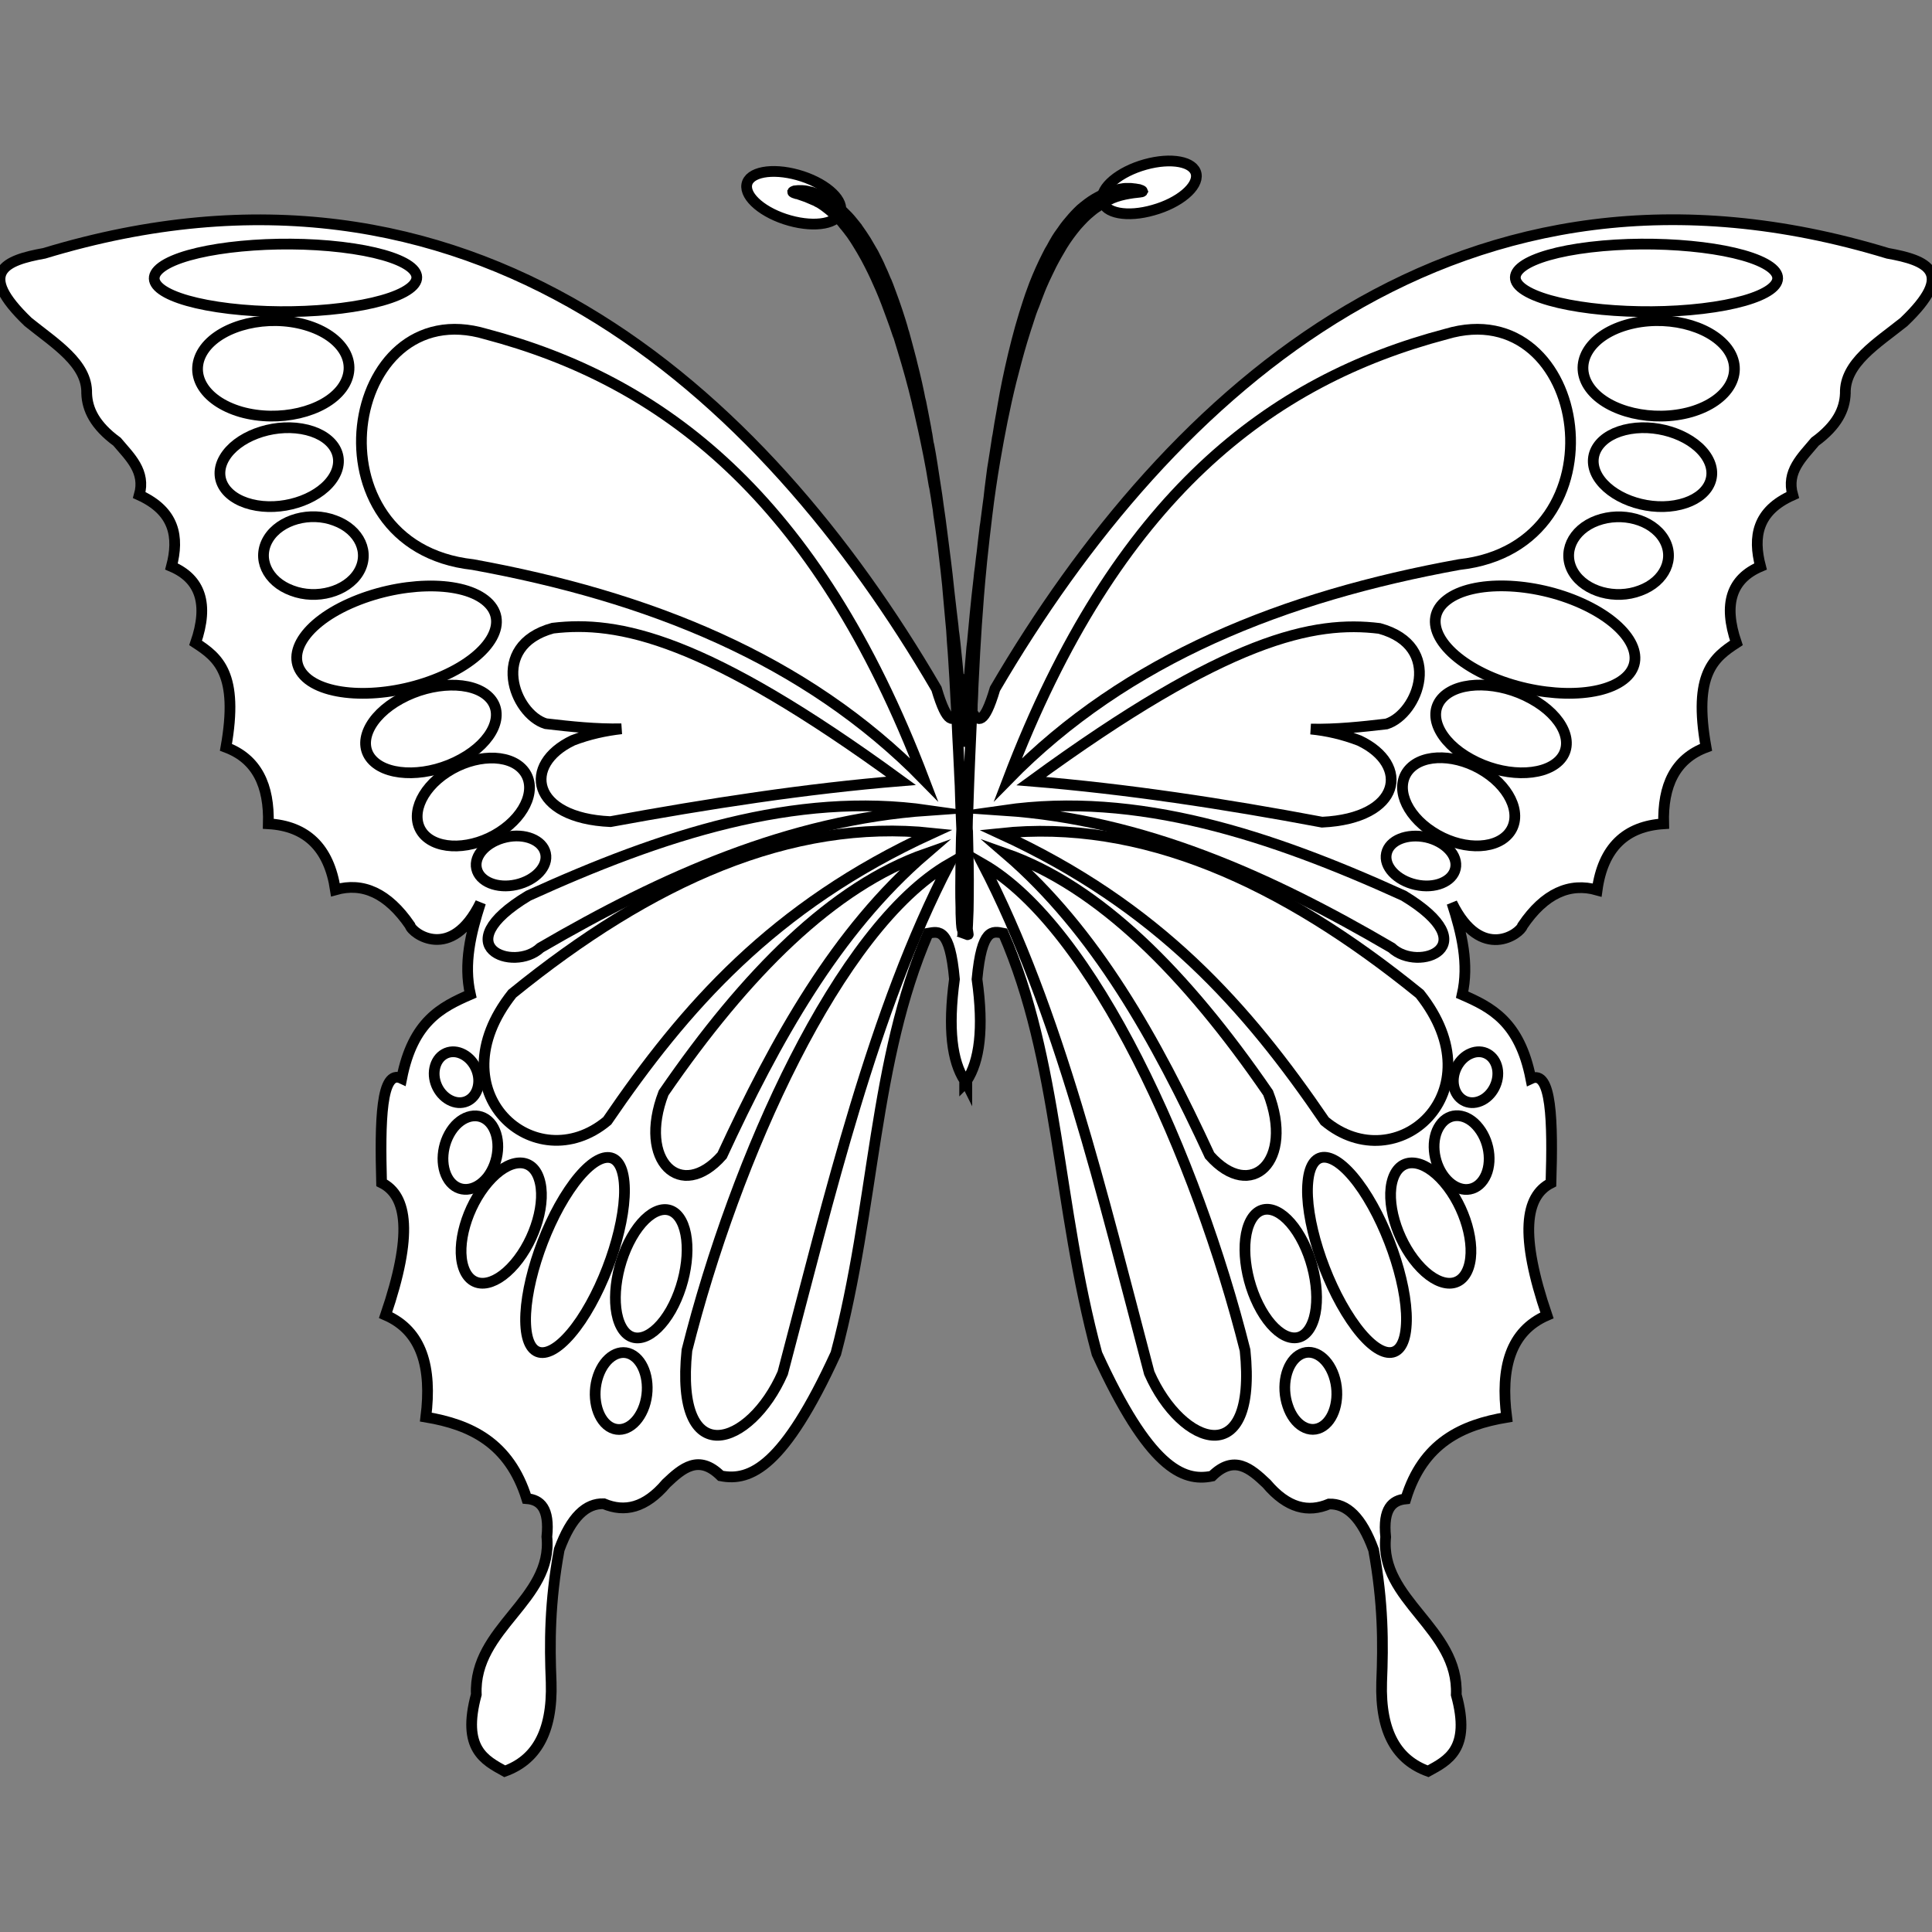 <?xml version="1.0" encoding="utf-8"?>
<!-- Generator: Adobe Illustrator 18.1.1, SVG Export Plug-In . SVG Version: 6.00 Build 0)  -->
<svg version="1.1" id="Layer_1" xmlns="http://www.w3.org/2000/svg" xmlns:xlink="http://www.w3.org/1999/xlink" x="0px" y="0px"
	 viewBox="-39 281 720 720" enable-background="new -39 281 720 720" xml:space="preserve">
<rect x="-39" y="281" width="720" height="720" fill="#808080" stroke="none"/>
<g transform="scale(1 -1)">
	<g transform="translate(0 -720)">
		<g>
			<path fill="#FFFFFF" stroke="#000000" stroke-width="4" stroke-miterlimit="10" d="M138.5-192.5c-1.1,24.9,28.7,35.2,26.3,58.8
				c1.1,10.7-2.5,13.8-7.5,14.2c-6.5,20.8-20.9,27.6-37.6,30.4c2.3,18.4-1.4,32.1-15,38c10.2,29.9,8.2,44.5-1.5,49.3
				c-0.6,22.9-0.3,42.6,7.5,38.9c4.2,21.3,14.8,26.6,25.6,31.3c-2.6,11.4,0.1,22.8,3.8,34.2c-10.9-22.3-25.6-11.4-26.3-8.5
				c-8.3,12.1-17.6,16.2-27.8,13.3C83.6,123.2,75.1,131.2,61,132c0.4,14.3-4.3,24.2-15.8,28.5c4.9,27.5-3,33.5-11.3,38.9
				c5,14.5,1.8,23.9-9,28.5c2.9,11,1.2,20.6-12,26.6c2.5,8.8-3.5,14.2-8.3,19.9c-8.2,6-11.1,12-11.3,18
				c0.3,11.2-11.9,18.6-21.8,26.6c-19.5,18.7-8.5,23,6,25.6c158.5,48.1,267.4-50.7,332.5-162.3c4.1-13.8,6.4-12.1,8.5-8.8l0,0.1
				l-0.2,12.5c1-0.1,1.9-0.3,2.6-0.7c0.8,0.4,1.7,0.6,2.6,0.7l-0.2-12.5l0-0.1c2.1-3.3,4.4-5,8.5,8.8
				C397.1,293.9,506,392.8,664.5,344.6c14.5-2.6,25.6-6.9,6-25.6c-10-8-22.1-15.3-21.8-26.6c-0.2-6-3.1-12-11.3-18
				c-4.8-5.8-10.8-11.1-8.3-19.9c-13.3-5.9-14.9-15.5-12-26.6c-10.8-4.6-14-13.9-9-28.5c-8.3-5.4-16.2-11.4-11.3-38.9
				c-11.5-4.3-16.2-14.2-15.8-28.5c-14.1-0.9-22.6-8.8-24.8-24.7c-10.2,2.9-19.6-1.2-27.8-13.3c-0.7-2.8-15.4-13.8-26.3,8.5
				c3.7-11.4,6.4-22.8,3.8-34.2c10.8-4.7,21.4-10,25.6-31.3c7.8,3.7,8.2-16,7.5-38.9c-9.7-4.9-11.7-19.4-1.5-49.3
				c-13.6-5.9-17.4-19.5-15-38c-16.7-2.8-31.2-9.5-37.6-30.4c-5-0.5-8.6-3.5-7.5-14.2c-2.4-23.6,27.4-34,26.3-58.8
				c5.6-20.3-3.2-24.5-10.5-28.5c-11.3,4.1-17.9,14.1-17.3,33.2c0.6,14.4,0.6,29.6-3,49.3c-4.5,12.3-10.1,17.3-16.6,17.1
				c-7.8-3.3-15.5-1.6-23.3,7.6c-6,5.7-12.1,10.9-20.3,2.8c-11-2.3-23.6,3.4-42.9,45.6C354.8-9.9,355.7,43.5,334.9,91.2
				c-4,0.8-8,2.1-9.8-17.1c2.6-18.6,0.9-30.6-3.8-37.8l0-1.1c-0.1,0.2-0.2,0.3-0.4,0.5c-0.1-0.2-0.2-0.3-0.4-0.5l0,1.1
				c-4.7,7.2-6.3,19.2-3.8,37.8c-1.7,19.1-5.8,17.8-9.8,17.1C286.3,43.5,287.2-9.9,272.5-65.4c-19.3-42.1-31.8-47.8-42.9-45.6
				c-8.2,8.1-14.3,2.9-20.3-2.8c-7.8-9.2-15.5-10.9-23.3-7.6c-6.5,0.2-12.1-4.8-16.6-17.1c-3.6-19.7-3.6-34.9-3-49.4
				c0.6-19.1-6-29.1-17.3-33.2C141.7-217,133-212.8,138.5-192.5L138.5-192.5z M255.3,356.8c-9.7,2.7-16.8,8.7-16,13.4
				s9.3,6.3,19,3.6c9.7-2.7,16.8-8.7,16-13.4C273.5,355.7,265,354.1,255.3,356.8z M371.8,364.3c-0.8,4.7,6.3,10.7,16,13.4
				c9.7,2.7,18.2,1.1,19-3.6c0.8-4.7-6.3-10.7-16-13.4C381.1,357.9,372.6,359.5,371.8,364.3L371.8,364.3z"/>
			<path fill="#FFFFFF" stroke="#000000" stroke-width="4" stroke-miterlimit="10" d="M530.4,330.2c-11.5,6.3-1.1,13.8,23.3,16.7
				c24.4,2.9,53.6,0.1,65.1-6.2c11.5-6.3,1.1-13.8-23.3-16.7C571.1,321.1,541.9,323.9,530.4,330.2z"/>
			<path fill="#FFFFFF" stroke="#000000" stroke-width="4" stroke-miterlimit="10" d="M46.5,324c-24.4,2.9-34.9,10.3-23.3,16.7
				c11.5,6.3,40.7,9.1,65.1,6.2c24.4-2.9,34.9-10.3,23.3-16.7C100.1,323.9,70.9,321.1,46.5,324z"/>
			<path fill="#FFFFFF" stroke="#000000" stroke-width="4" stroke-miterlimit="10" d="M553.6,294.3c-6.6,8.9-0.6,19.5,13.5,23.6
				c14.1,4.1,30.9,0.1,37.6-8.8c6.6-8.9,0.6-19.5-13.5-23.6C577.1,281.5,560.2,285.4,553.6,294.3L553.6,294.3z"/>
			<path fill="#FFFFFF" stroke="#000000" stroke-width="4" stroke-miterlimit="10" d="M50.8,285.5c-14.1,4.1-20.1,14.6-13.5,23.6
				c6.6,8.9,23.5,12.9,37.6,8.8c14.1-4.1,20.1-14.6,13.5-23.6C81.8,285.4,64.9,281.5,50.8,285.5z"/>
			<path fill="#FFFFFF" stroke="#000000" stroke-width="4" stroke-miterlimit="10" d="M556.4,261.5c-4.6,7.9,0.8,15.8,12.1,17.7
				c11.3,1.9,24.2-3,28.8-10.9c4.6-7.9-0.8-15.8-12.1-17.7C574,248.7,561.1,253.6,556.4,261.5z"/>
			<path fill="#FFFFFF" stroke="#000000" stroke-width="4" stroke-miterlimit="10" d="M56.7,250.6c-11.3,1.9-16.7,9.8-12.1,17.7
				c4.6,7.9,17.5,12.8,28.8,10.9c11.3-1.9,16.7-9.8,12.1-17.7C80.9,253.6,68,248.7,56.7,250.6z"/>
			<path fill="#FFFFFF" stroke="#000000" stroke-width="4" stroke-miterlimit="10" d="M547.4,225.7c-4.4,7.2-0.5,15.9,8.8,19.3
				c9.3,3.4,20.4,0.4,24.8-6.8s0.5-15.9-8.8-19.3C563,215.4,551.8,218.5,547.4,225.7z"/>
			<path fill="#FFFFFF" stroke="#000000" stroke-width="4" stroke-miterlimit="10" d="M69.8,218.9c-9.3,3.4-13.2,12.1-8.8,19.3
				c4.4,7.2,15.6,10.3,24.8,6.8c9.3-3.4,13.2-12.1,8.8-19.3C90.2,218.5,79,215.4,69.8,218.9z"/>
			<path fill="#FFFFFF" stroke="#000000" stroke-width="4" stroke-miterlimit="10" d="M515.7,187.1c-18.2,8.2-25.1,20.9-15.5,28.3
				c9.6,7.5,32.2,6.9,50.3-1.3s25.1-20.9,15.5-28.3C556.4,178.4,533.9,179,515.7,187.1L515.7,187.1z"/>
			<path fill="#FFFFFF" stroke="#000000" stroke-width="4" stroke-miterlimit="10" d="M75.9,185.8c-9.6,7.5-2.7,20.2,15.5,28.3
				s40.7,8.8,50.3,1.3c9.6-7.5,2.7-20.2-15.5-28.3C108.1,179,85.5,178.4,75.9,185.8L75.9,185.8z"/>
			<path fill="#FFFFFF" stroke="#000000" stroke-width="4" stroke-miterlimit="10" d="M440.8,167.9c2.9-0.3,5.8-0.4,8.6-0.5
				C446.6,167.7,443.7,167.8,440.8,167.9z"/>
			<path fill="#FFFFFF" stroke="#000000" stroke-width="4" stroke-miterlimit="10" d="M201.2,167.9c-2.9-0.3-5.8-0.4-8.6-0.5
				C195.4,167.7,198.3,167.8,201.2,167.9z"/>
			<path fill="#FFFFFF" stroke="#000000" stroke-width="4" stroke-miterlimit="10" d="M509.1,156.1c-11.9,6.5-16.5,16.9-10.3,23.1
				c6.2,6.2,21,6,32.9-0.6c11.9-6.5,16.5-16.9,10.3-23.1C535.7,149.3,521,149.5,509.1,156.1L509.1,156.1z"/>
			<path fill="#FFFFFF" stroke="#000000" stroke-width="4" stroke-miterlimit="10" d="M100,155.5c-6.2,6.2-1.6,16.6,10.3,23.1
				c11.9,6.5,26.7,6.8,32.9,0.6c6.2-6.2,1.6-16.6-10.3-23.1C121,149.5,106.2,149.3,100,155.5L100,155.5z"/>
			<path fill="#FFFFFF" stroke="#000000" stroke-width="4" stroke-miterlimit="10" d="M499.9,314.5c53.2,15.9,68.1-78.9,4.9-85.9
				c-64.9-11.8-123.8-34.8-168.2-80.2C377,254.5,434.7,297.3,499.9,314.5L499.9,314.5z"/>
			<path fill="#FFFFFF" stroke="#000000" stroke-width="4" stroke-miterlimit="10" d="M137.2,228.6c-63.2,7-48.3,101.8,4.9,85.9
				c65.1-17.2,122.9-60,163.3-166.1C261,193.8,202.1,216.8,137.2,228.6L137.2,228.6z"/>
			<path fill="#FFFFFF" stroke="#000000" stroke-width="4" stroke-miterlimit="10" d="M345.3,147.9c73.2,53.5,105.5,59.9,129.8,56.9
				c24.1-6.6,14.4-31.9,2.6-35.6c-9.4-1.1-18.8-2.1-28.2-1.9c6.1-0.6,12.1-2,18.1-4.3c19-9,15.7-29-13.9-30.4
				C417,139.5,380.8,145,345.3,147.9L345.3,147.9z"/>
			<path fill="#FFFFFF" stroke="#000000" stroke-width="4" stroke-miterlimit="10" d="M174.5,163.1c6,2.3,12,3.6,18.1,4.3
				c-9.4-0.2-18.8,0.8-28.2,1.9c-11.8,3.6-21.4,29,2.6,35.6c24.3,2.9,56.6-3.4,129.8-56.9c-35.5-2.9-71.8-8.5-108.3-15.2
				C158.8,134.1,155.5,154.1,174.5,163.1L174.5,163.1z"/>
			<path fill="#FFFFFF" stroke="#000000" stroke-width="4" stroke-miterlimit="10" d="M494.8,129c-10.2,6.6-14.1,17-8.7,23.2
				c5.4,6.2,18.1,5.8,28.3-0.8c10.2-6.6,14.1-17,8.7-23.2C517.7,122,505,122.3,494.8,129z"/>
			<path fill="#FFFFFF" stroke="#000000" stroke-width="4" stroke-miterlimit="10" d="M118.9,128.1c-5.4,6.2-1.5,16.6,8.7,23.2
				c10.2,6.6,22.9,7,28.3,0.8c5.4-6.2,1.5-16.6-8.7-23.2C137,122.3,124.3,122,118.9,128.1z"/>
			<path fill="#FFFFFF" stroke="#000000" stroke-width="4" stroke-miterlimit="10" d="M488.6,109.3c-7.1,1.6-12,6.8-10.9,11.7
				c1.1,4.9,7.7,7.5,14.8,6c7.1-1.6,12-6.8,10.9-11.7C502.3,110.4,495.7,107.7,488.6,109.3L488.6,109.3z"/>
			<path fill="#FFFFFF" stroke="#000000" stroke-width="4" stroke-miterlimit="10" d="M138.6,115.3c-1.1,4.9,3.8,10.1,10.9,11.7
				c7.1,1.6,13.7-1.1,14.8-6c1.1-4.9-3.8-10.1-10.9-11.7C146.3,107.7,139.7,110.4,138.6,115.3z"/>
			<path fill="#FFFFFF" stroke="#000000" stroke-width="4" stroke-miterlimit="10" d="M479.6,85.8c-45.6,26.7-92.7,47.7-144.5,51.2
				c49.7,7.1,99.3-9.2,149-31.8C515.4,86.3,489.6,76.4,479.6,85.8L479.6,85.8z"/>
			<path fill="#FFFFFF" stroke="#000000" stroke-width="4" stroke-miterlimit="10" d="M157.9,105.2c49.7,22.6,99.3,38.9,149,31.8
				c-51.7-3.6-98.8-24.6-144.5-51.2C152.4,76.4,126.5,86.3,157.9,105.2L157.9,105.2z"/>
			<path fill="#FFFFFF" stroke="#000000" stroke-width="4" stroke-miterlimit="10" d="M502.8,34.2c-1,4.9,1.9,10.4,6.3,12.2
				c4.5,1.9,8.9-0.6,9.9-5.5c1-4.9-1.9-10.4-6.3-12.2C508.2,26.8,503.8,29.3,502.8,34.2L502.8,34.2z"/>
			<path fill="#FFFFFF" stroke="#000000" stroke-width="4" stroke-miterlimit="10" d="M129.3,28.7c-4.5,1.9-7.3,7.3-6.3,12.2
				c1,4.9,5.4,7.4,9.9,5.5c4.5-1.9,7.3-7.3,6.3-12.2C138.2,29.3,133.8,26.8,129.3,28.7z"/>
			<path fill="#FFFFFF" stroke="#000000" stroke-width="4" stroke-miterlimit="10" d="M454.7,21.2c-28.8,42.2-61.8,80-121.1,107.2
				c52.7,5.6,104.8-17.8,156.5-59.8C519.2,32,481.5-1.1,454.7,21.2L454.7,21.2z"/>
			<path fill="#FFFFFF" stroke="#000000" stroke-width="4" stroke-miterlimit="10" d="M151.9,68.7c51.7,42,103.8,65.4,156.5,59.8
				c-59.4-27.2-92.3-65-121.1-107.2C160.5-1.1,122.8,32,151.9,68.7L151.9,68.7z"/>
			<path fill="#FFFFFF" stroke="#000000" stroke-width="4" stroke-miterlimit="10" d="M411.8,8.4c-20,43.2-42.5,83.7-76,112.5
				c34.7-12.2,67-44.4,97.8-89.2C443.5,6.2,427.2-9,411.8,8.4L411.8,8.4z"/>
			<path fill="#FFFFFF" stroke="#000000" stroke-width="4" stroke-miterlimit="10" d="M208.3,31.7c30.8,44.8,63.1,77,97.8,89.2
				c-33.5-28.8-56-69.3-76-112.5C214.8-9,198.5,6.2,208.3,31.7L208.3,31.7z"/>
			<path fill="#FFFFFF" stroke="#000000" stroke-width="4" stroke-miterlimit="10" d="M499.3,0.3c-4.4,5.6-5.2,14.3-1.6,19.4
				c3.5,5.1,10,4.6,14.4-1.1c4.4-5.6,5.2-14.3,1.6-19.4C510.2-5.8,503.8-5.4,499.3,0.3z"/>
			<path fill="#FFFFFF" stroke="#000000" stroke-width="4" stroke-miterlimit="10" d="M128.3-0.8c-3.5,5.1-2.8,13.7,1.6,19.4
				c4.4,5.6,10.9,6.1,14.4,1.1c3.5-5.1,2.8-13.7-1.6-19.4C138.2-5.3,131.8-5.8,128.3-0.8z"/>
			<path fill="#FFFFFF" stroke="#000000" stroke-width="4" stroke-miterlimit="10" d="M489.2-32c-7.8,9.1-11.9,23.3-9.1,31.7
				c2.8,8.4,11.3,7.8,19.1-1.3c7.8-9.1,11.9-23.3,9.1-31.7C505.5-41.7,497-41.1,489.2-32L489.2-32z"/>
			<path fill="#FFFFFF" stroke="#000000" stroke-width="4" stroke-miterlimit="10" d="M133.7-33.3c-2.8,8.4,1.3,22.6,9.1,31.7
				c7.8,9.1,16.4,9.7,19.1,1.3c2.8-8.4-1.3-22.6-9.1-31.7C145-41.1,136.5-41.7,133.7-33.3L133.7-33.3z"/>
			<path fill="#FFFFFF" stroke="#000000" stroke-width="4" stroke-miterlimit="10" d="M431-49.2c-6.2,10.9-7.9,25.8-3.9,33.3
				c4,7.5,12.3,4.8,18.5-6.1c6.2-10.9,7.9-25.8,3.9-33.3C445.5-62.9,437.2-60.1,431-49.2L431-49.2z"/>
			<path fill="#FFFFFF" stroke="#000000" stroke-width="4" stroke-miterlimit="10" d="M192.5-55.4c-4,7.5-2.3,22.4,3.9,33.3
				c6.2,10.9,14.5,13.6,18.5,6.1c4-7.5,2.3-22.4-3.9-33.3C204.8-60.1,196.5-62.9,192.5-55.4L192.5-55.4z"/>
			<path fill="#FFFFFF" stroke="#000000" stroke-width="4" stroke-miterlimit="10" d="M464.5-52.9c-10.1,15-17.4,38-16.1,51.4
				c1.2,13.4,10.4,12,20.5-2.9c10.1-15,17.4-38,16.1-51.4C483.8-69.2,474.6-67.9,464.5-52.9L464.5-52.9z"/>
			<path fill="#FFFFFF" stroke="#000000" stroke-width="4" stroke-miterlimit="10" d="M157-55.9c-1.2,13.4,6,36.4,16.1,51.4
				c10.1,15,19.3,16.3,20.5,2.9c1.2-13.4-6-36.4-16.1-51.4C167.4-67.9,158.2-69.2,157-55.9L157-55.9z"/>
			<path fill="#FFFFFF" stroke="#000000" stroke-width="4" stroke-miterlimit="10" d="M440.9-84.9c-2.5,7.3-0.6,15.7,4.1,18.8
				c4.7,3.1,10.6-0.3,13.1-7.6c2.5-7.3,0.6-15.7-4.1-18.8C449.2-95.7,443.3-92.2,440.9-84.9L440.9-84.9z"/>
			<path fill="#FFFFFF" stroke="#000000" stroke-width="4" stroke-miterlimit="10" d="M188-92.6c-4.7,3.1-6.6,11.5-4.1,18.8
				c2.5,7.3,8.4,10.7,13.1,7.6c4.7-3.1,6.6-11.5,4.1-18.8C198.6-92.2,192.8-95.7,188-92.6L188-92.6z"/>
			<path fill="#FFFFFF" stroke="#000000" stroke-width="4" stroke-miterlimit="10" d="M389.3-72.7c-17.6,66.8-33.7,135-62.1,189.8
				C368.5,93.4,407,7.4,425-64.2C429.7-109.8,401.4-100.3,389.3-72.7L389.3-72.7z"/>
			<path fill="#FFFFFF" stroke="#000000" stroke-width="4" stroke-miterlimit="10" d="M217-64.2c18,71.6,56.5,157.5,97.8,181.3
				C286.4,62.3,270.3-6,252.7-72.7C240.6-100.3,212.3-109.8,217-64.2L217-64.2z"/>
			<path fill="#FFFFFF" stroke="#000000" stroke-width="4" stroke-miterlimit="10" d="M321.8,91c-0.1,0.6-0.2,1.3-0.3,2
				c-0.2,2.3-0.4,4.6-0.6,7c0-0.4-0.1-0.7-0.1-1.1c-0.1-1.7-0.3-3.4-0.5-5c-0.1-0.4-0.1-0.7-0.2-1.1c0-0.1-0.1-0.2-0.1-0.3
				c0-0.1-0.1-0.2-0.2-0.2c0,0,0,0.1-0.1,0.1c-0.2,0.3-0.2,0.7-0.3,1.1c-0.1,1-0.2,1.9-0.2,2.9c-0.1,1.5-0.1,2.9-0.1,4.4
				c-0.1,2.5-0.1,5.1-0.1,7.6c0,5.1,0.1,10.2,0.2,15.2c0,2.1,0.1,4.2,0.2,6.3l0,0.1c-0.1,2.4-0.2,4.8-0.3,7.2c0,0.9-0.1,1.7-0.1,2.6
				c0,1-0.1,2-0.1,3.1c0,1.1-0.1,2.2-0.1,3.3c-0.1,1.4-0.1,2.7-0.2,4c0,0.8-0.1,1.5-0.1,2.3c0,0.7-0.1,1.3-0.1,2
				c-0.1,1.4-0.1,2.9-0.2,4.3c-0.1,1.9-0.2,3.8-0.3,5.7c-0.1,1.5-0.1,3-0.2,4.4c-0.1,2.1-0.2,4.2-0.3,6.4c-0.1,1.2-0.1,2.3-0.2,3.5
				c-0.1,2.5-0.3,4.9-0.4,7.4c-0.3,4.5-0.5,8.9-0.9,13.4c-0.1,1.6-0.2,3.1-0.3,4.7c-0.1,1.1-0.2,2.1-0.3,3.2
				c-0.3,3.3-0.6,6.7-0.9,10c-0.1,1.2-0.2,2.3-0.3,3.5c-0.2,1.9-0.4,3.8-0.6,5.6c-0.4,3.4-0.8,6.8-1.2,10.2c-0.3,2-0.5,3.9-0.8,5.9
				c-0.1,0.9-0.3,1.8-0.4,2.7c-0.2,1.3-0.4,2.5-0.5,3.8c-0.2,1-0.3,2.1-0.5,3.1c-0.1,0.5-0.1,0.9-0.2,1.4c-0.1,0.8-0.3,1.6-0.4,2.4
				c-0.1,0.7-0.2,1.4-0.4,2.1c-0.3,2-0.7,3.9-1,5.9c-0.6,3.4-1.3,6.8-2,10.2c-0.3,1.6-0.7,3.2-1,4.7c-0.5,2.4-1.1,4.7-1.6,7.1
				c-0.3,1.2-0.6,2.3-0.8,3.4c-0.8,3.3-1.6,6.5-2.5,9.7c-0.9,3.2-1.8,6.4-2.8,9.6c-0.4,1.2-0.7,2.4-1.1,3.6c-0.2,0.7-0.4,1.4-0.7,2
				c-0.7,2.1-1.4,4.2-2.2,6.3c-1.3,3.6-2.6,7.1-4.1,10.6c-1.3,3-2.7,6.1-4.2,9c-0.4,0.8-0.9,1.7-1.3,2.5c-1.1,2-2.2,3.9-3.4,5.8
				c-0.5,0.8-1,1.6-1.5,2.3c-0.4,0.6-0.8,1.2-1.3,1.8c-0.2,0.3-0.4,0.5-0.6,0.8c-0.3,0.4-0.6,0.7-0.8,1c-0.4,0.5-0.9,1-1.3,1.6
				c-0.4,0.5-0.8,0.9-1.3,1.4c-0.6,0.6-1.2,1.3-1.9,1.8c-1,1-2.1,1.9-3.2,2.7c-0.5,0.4-1,0.7-1.6,1.1c-0.2,0.1-0.3,0.2-0.5,0.3
				c-0.3,0.1-0.5,0.3-0.8,0.4c-0.2,0.1-0.3,0.2-0.5,0.3c-0.2,0.1-0.3,0.2-0.5,0.2c-0.3,0.1-0.6,0.3-0.9,0.4
				c-0.7,0.3-1.4,0.6-2.1,0.9c-0.9,0.3-1.8,0.6-2.6,0.9c-0.2,0.1-0.4,0.1-0.6,0.2c-0.2,0-0.3,0.1-0.5,0.1c-0.3,0.1-0.6,0.2-0.9,0.3
				c-0.2,0.1-0.6,0.2-0.6,0.4c0.1,0.2,0.7,0.3,0.9,0.4c0.7,0.1,1.4,0.1,2.1,0.1c0.2,0,0.3,0,0.5,0c0.4,0,0.8-0.1,1.1-0.1
				c0.6-0.1,1.3-0.2,1.9-0.4c0.2,0,0.4-0.1,0.5-0.1c0.3-0.1,0.6-0.2,0.9-0.3c0.1,0,0.2-0.1,0.4-0.1c0.2-0.1,0.5-0.2,0.7-0.3
				c0.9-0.4,1.9-0.8,2.8-1.3c0.5-0.3,1-0.6,1.4-0.8c0.6-0.4,1.2-0.8,1.8-1.2c0.5-0.4,1-0.7,1.4-1.1c0.9-0.7,1.7-1.5,2.5-2.3
				c0.6-0.6,1.1-1.1,1.7-1.7c0.6-0.7,1.3-1.4,1.9-2.2c0.1-0.2,0.3-0.4,0.4-0.5c0.3-0.3,0.5-0.7,0.8-1c0.2-0.2,0.4-0.5,0.5-0.7
				c0.5-0.8,1.1-1.5,1.6-2.3c0.5-0.8,1-1.5,1.5-2.3c0.5-0.8,0.9-1.6,1.4-2.4c0.5-0.8,0.9-1.6,1.4-2.4c0.2-0.4,0.4-0.8,0.6-1.2
				c0.7-1.4,1.4-2.7,2-4.2c0.2-0.4,0.4-0.9,0.6-1.3c0.2-0.5,0.5-1,0.7-1.6c0.2-0.4,0.3-0.8,0.5-1.2c0.2-0.4,0.3-0.8,0.5-1.1
				c0.2-0.5,0.4-1,0.6-1.5c0.3-0.9,0.7-1.8,1-2.7c0.4-1.1,0.8-2.2,1.2-3.3c0.8-2.3,1.6-4.6,2.3-6.9c0.2-0.8,0.5-1.5,0.7-2.3
				c0.1-0.5,0.3-1,0.4-1.5c0.1-0.3,0.2-0.6,0.3-0.9c0.4-1.6,0.9-3.2,1.3-4.8c0.3-1.1,0.6-2.3,0.9-3.4c0.2-0.6,0.3-1.3,0.5-1.9
				c0.1-0.4,0.2-0.9,0.3-1.3c0.3-1.2,0.6-2.4,0.9-3.6c0.6-2.5,1.2-5.1,1.7-7.6c0.2-1.1,0.4-2.2,0.7-3.2c0.3-1.5,0.6-3.1,0.9-4.6
				c0.3-1.6,0.6-3.1,0.9-4.7c0.1-0.6,0.2-1.2,0.3-1.8c0.1-0.3,0.1-0.6,0.2-1c0.1-0.6,0.2-1.3,0.3-2c0.1-0.7,0.2-1.4,0.4-2
				c0.2-1.1,0.4-2.2,0.6-3.3c0.2-1.2,0.4-2.4,0.6-3.7c0.4-2.6,0.8-5.2,1.2-7.8c0.4-2.5,0.8-5.1,1.1-7.6c0.5-3.4,1-6.9,1.4-10.3
				c0.4-3.4,0.9-6.8,1.3-10.2c0.2-1.7,0.4-3.4,0.6-5c0.1-1.2,0.3-2.4,0.4-3.7c0.1-0.9,0.2-1.8,0.3-2.8c0.3-2.6,0.6-5.2,0.9-7.8
				c0.2-1.7,0.4-3.3,0.6-5c0.1-1.2,0.2-2.4,0.4-3.5c0.1-1.2,0.3-2.3,0.4-3.5c0.2-2.3,0.5-4.5,0.7-6.8c0.5-5.3,1-10.6,1.5-15.8
				c0.4-5.1,0.8-10.2,1.2-15.3c0.1,1.8,0.2,3.6,0.3,5.5s0.3,3.6,0.4,5.5c0.1,1.5,0.2,3.1,0.3,4.6c0.1,1.7,0.3,3.5,0.4,5.2
				c0.4,4.7,0.8,9.5,1.2,14.2c0.1,1.3,0.2,2.6,0.4,3.9c0.3,3.5,0.7,7,1,10.6c0.4,4.3,0.9,8.7,1.4,13c0.1,1.4,0.3,2.8,0.5,4.2
				c0.1,1.2,0.3,2.3,0.4,3.5c0.1,0.8,0.2,1.6,0.3,2.3c0.1,1.2,0.3,2.4,0.4,3.6c0.2,1.4,0.3,2.8,0.5,4.1c0.1,1,0.2,2,0.4,3
				c0.3,2.1,0.5,4.1,0.8,6.2c0.3,2.2,0.6,4.3,0.8,6.5c0.2,1.6,0.4,3.1,0.6,4.7c0.2,1.9,0.5,3.7,0.8,5.5c0.2,1.3,0.4,2.5,0.6,3.8
				c0.2,1.3,0.4,2.6,0.6,3.9c0.1,0.8,0.2,1.5,0.4,2.3c0.4,2.8,0.9,5.6,1.4,8.3c0.2,1.2,0.4,2.3,0.6,3.5c0.2,1.3,0.5,2.6,0.7,3.9
				c0.6,3.1,1.2,6.1,1.9,9.2c1.5,6.7,3.2,13.5,5.2,20c0.4,1.4,0.9,2.7,1.3,4.1c0.3,1,0.7,2,1,3c0.5,1.4,1,2.7,1.5,4.1
				c1.5,3.8,3.1,7.4,4.9,10.9c0.5,1,1,2,1.6,2.9c0.2,0.4,0.5,0.9,0.7,1.3c0.4,0.6,0.7,1.3,1.1,1.9c0.5,0.8,1.1,1.7,1.7,2.5
				c0.2,0.2,0.3,0.5,0.5,0.7c0.5,0.8,1.1,1.5,1.7,2.3c1.3,1.6,2.6,3.1,4,4.5c0.6,0.6,1.2,1.2,1.9,1.7c0.2,0.2,0.4,0.4,0.6,0.5
				c1.6,1.3,3.2,2.4,4.9,3.3c0.6,0.3,1.3,0.7,1.9,1c0.2,0.1,0.5,0.2,0.7,0.3c0.7,0.3,1.4,0.5,2.1,0.8c0.3,0.1,0.6,0.2,0.9,0.3
				c0.7,0.2,1.4,0.4,2.1,0.5c0.3,0.1,0.7,0.1,1,0.2c0.2,0,0.3,0.1,0.5,0.1c0.3,0,0.6,0.1,1,0.1c0.3,0,0.7,0,1,0h0.5
				c0.5,0,1,0,1.5-0.1c0.3,0,0.6-0.1,0.8-0.1c0.4-0.1,0.8-0.1,1.3-0.2c0.2-0.1,0.4-0.1,0.6-0.2s0.7-0.2,0.8-0.5
				c-0.1-0.2-0.7-0.3-0.9-0.3c-0.9-0.1-1.7-0.2-2.6-0.3c-2.1-0.3-4.2-0.7-6.3-1.4c-0.7-0.3-1.5-0.5-2.2-0.9
				c-0.3-0.1-0.6-0.3-0.9-0.4c-0.1-0.1-0.2-0.1-0.3-0.2c-0.2-0.1-0.4-0.2-0.6-0.3c-0.1-0.1-0.2-0.1-0.4-0.2
				c-0.6-0.4-1.2-0.7-1.8-1.1c-0.3-0.2-0.6-0.4-0.8-0.6c-0.2-0.1-0.4-0.3-0.6-0.4c-0.6-0.4-1.1-0.8-1.7-1.3c-1-0.8-1.9-1.6-2.8-2.5
				c-0.9-0.9-1.8-1.9-2.7-2.9c-1.9-2.3-3.7-4.7-5.3-7.3c-0.7-1.2-1.4-2.4-2.1-3.6c-0.6-1.1-1.3-2.3-1.9-3.5
				c-0.9-1.8-1.8-3.7-2.7-5.6c-0.4-0.8-0.7-1.7-1.1-2.5c-0.3-0.8-0.7-1.6-1-2.5c-0.2-0.6-0.5-1.2-0.7-1.8c-0.2-0.6-0.5-1.3-0.7-1.9
				c-0.3-0.7-0.5-1.4-0.8-2c-0.8-2-1.4-4.1-2.1-6.2c-0.2-0.5-0.3-1-0.5-1.5c-0.5-1.5-0.9-3-1.4-4.5c-1.5-5-2.8-10-4.1-15.1
				c-2.4-9.7-4.3-19.5-6-29.4c-0.6-3.4-1.1-6.8-1.6-10.1c-0.5-3.5-1-7-1.4-10.5c-0.7-5.6-1.3-11.2-1.9-16.8
				c-0.2-2.5-0.5-4.9-0.7-7.4c-0.2-2-0.3-3.9-0.5-5.9c-0.3-3.6-0.5-7.3-0.8-10.9c-0.2-3.3-0.4-6.5-0.6-9.8
				c-0.2-3.9-0.4-7.7-0.6-11.6c-0.2-3.5-0.3-7-0.5-10.5c-0.2-5.3-0.5-10.6-0.7-15.9c-0.3-7.2-0.6-14.3-0.8-21.5
				c-0.1-1.9-0.2-3.9-0.2-5.8c0-0.6,0-1.1,0.1-1.7c0.2-8,0.4-16,0.3-24c0-3.6-0.1-7.2-0.3-10.8c0-0.6-0.1-1.2-0.1-1.8
				c0-0.2,0-0.5-0.1-0.8c0-0.2-0.1-0.5-0.1-0.7l-0.1-0.1l-0.1-0.1C321.9,90.5,321.9,90.7,321.8,91L321.8,91z"/>
		</g>
	</g>
</g>
</svg>
